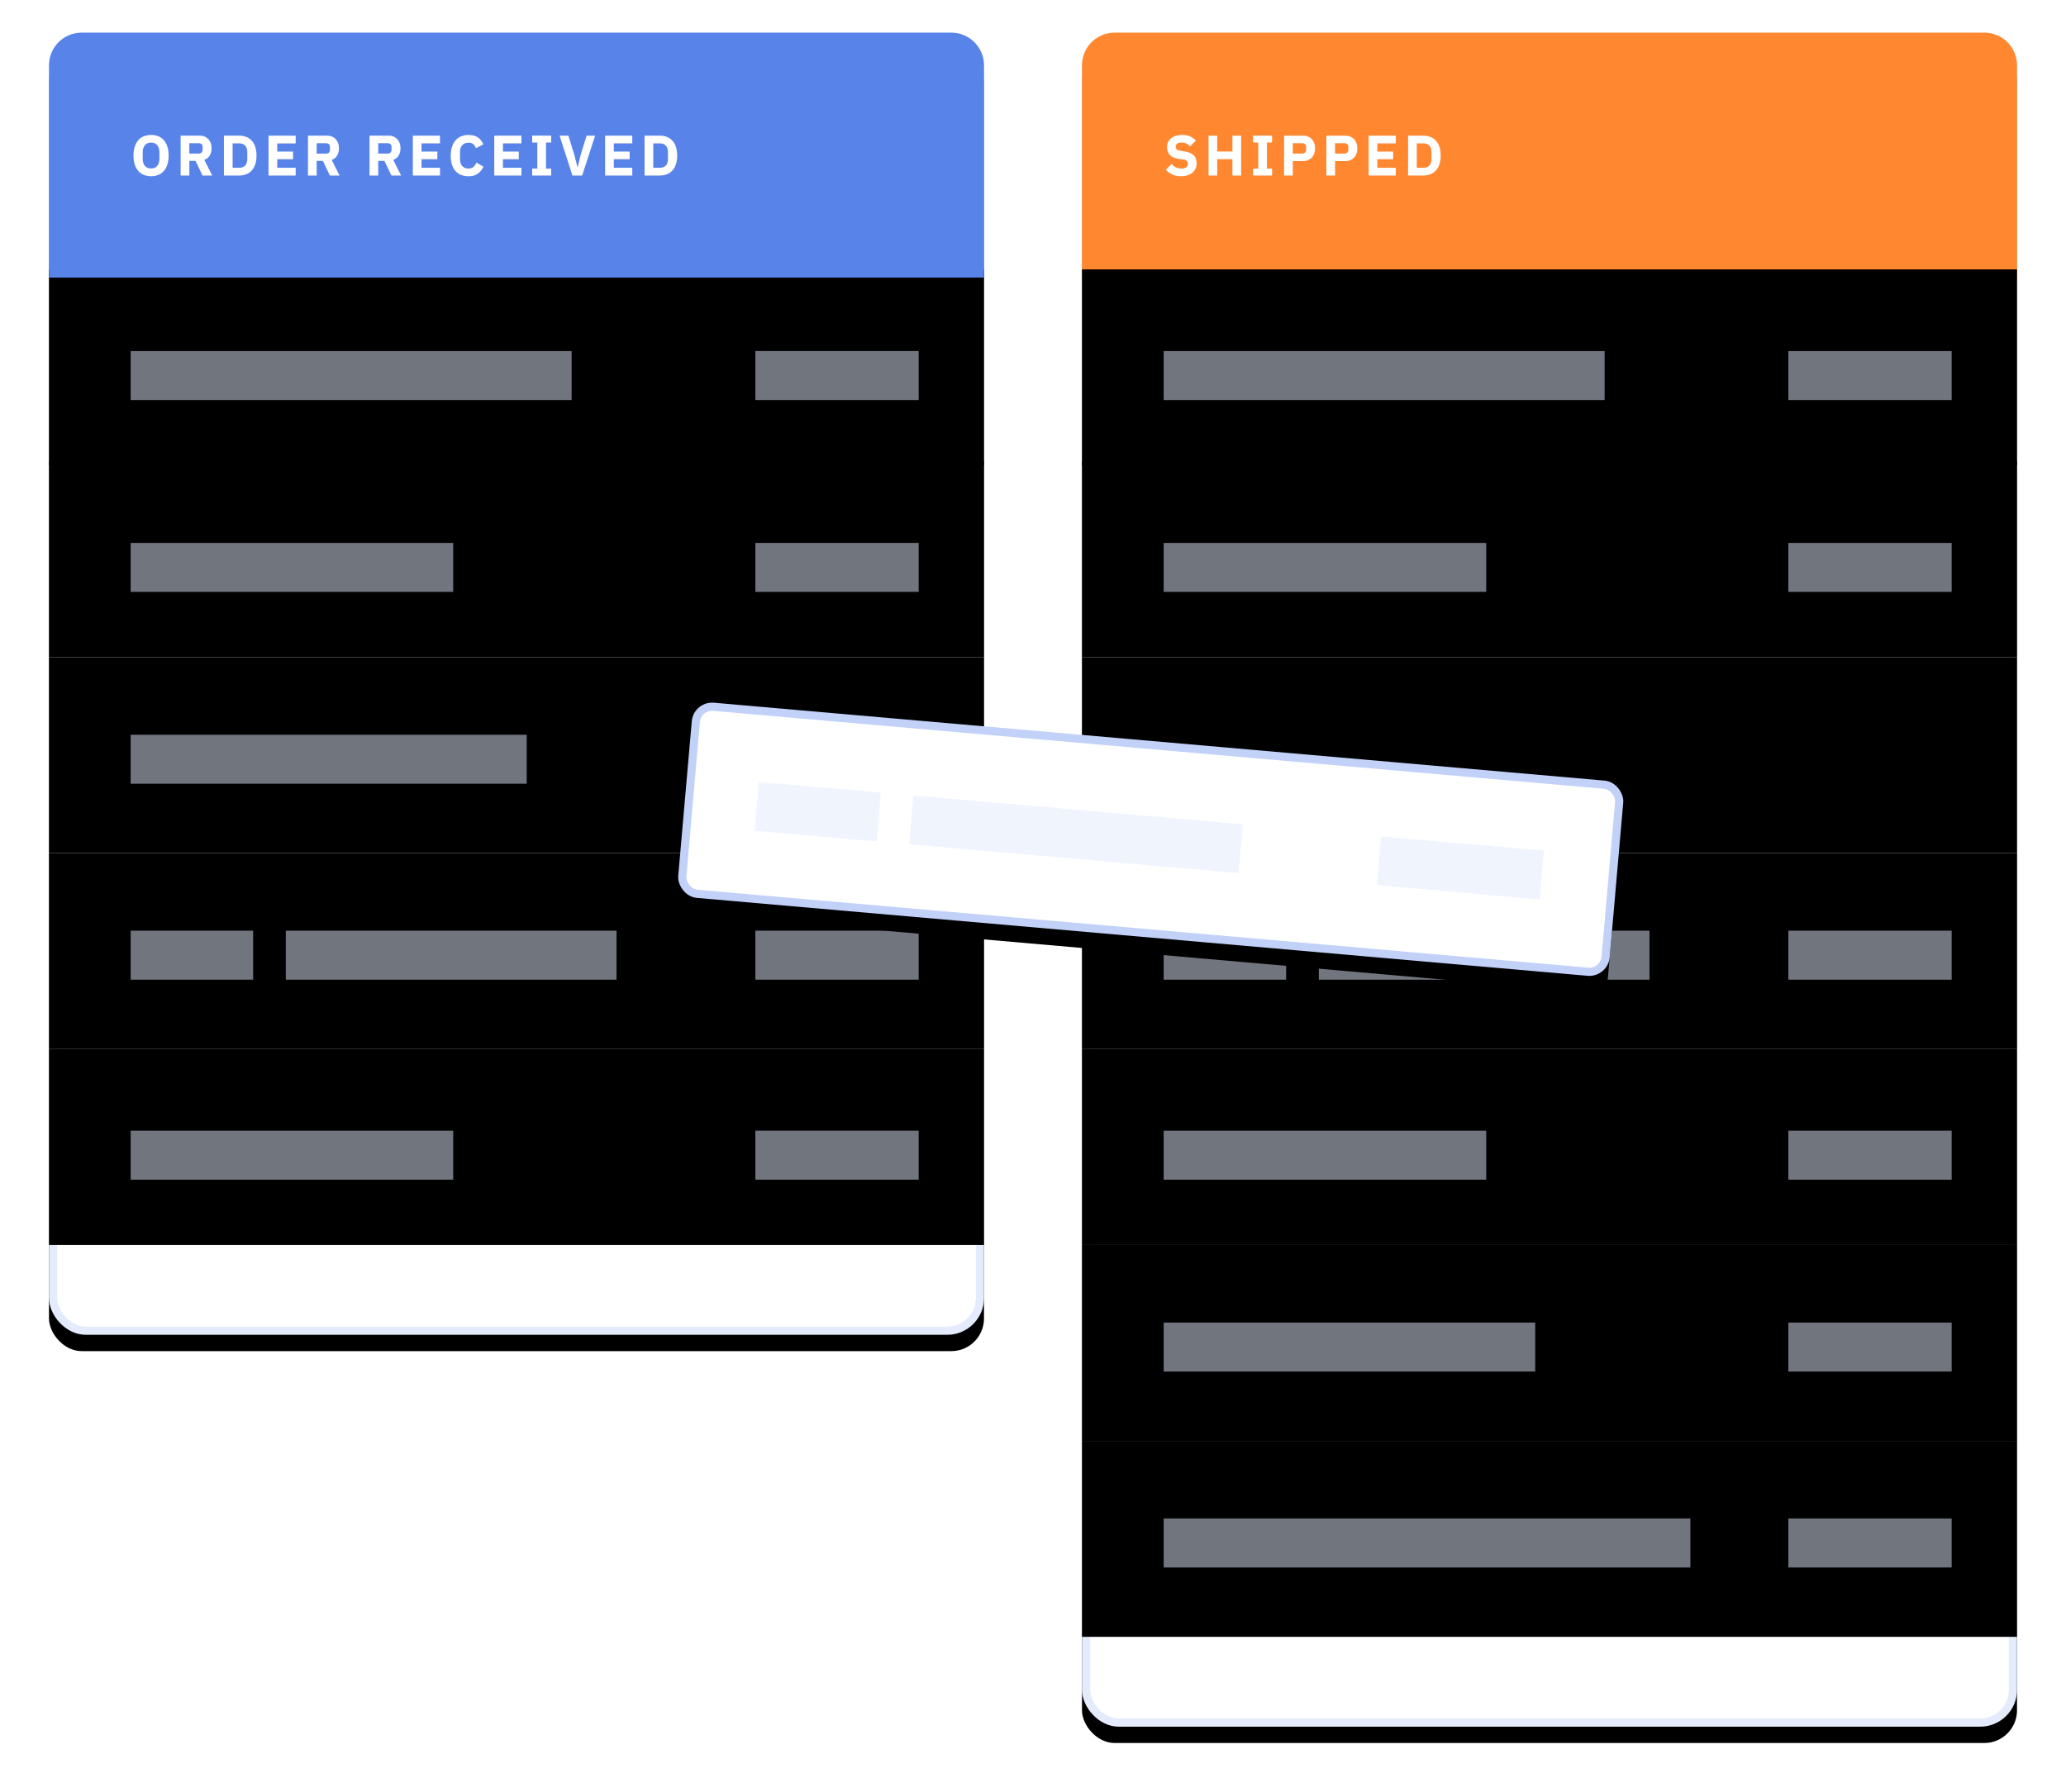 <?xml version="1.0" encoding="UTF-8"?> <svg xmlns="http://www.w3.org/2000/svg" xmlns:xlink="http://www.w3.org/1999/xlink" width="506" height="439"><defs><rect id="A" width="229" height="319" rx="8" y="0"></rect><filter id="B" width="117.5%" height="112.5%" x="-8.7%" y="-5%"><feOffset dy="4" in="SourceAlpha"></feOffset><feGaussianBlur stdDeviation="6"></feGaussianBlur><feComposite in2="SourceAlpha" operator="out"></feComposite><feColorMatrix values="0 0 0 0 0.106 0 0 0 0 0.329 0 0 0 0 0.851 0 0 0 0.08 0"></feColorMatrix></filter><path id="C" d="M0 0h229v48H0z"></path><filter id="D" width="100.9%" height="104.2%" x="-.4%" y="-2.1%"><feOffset dy="-2" in="SourceAlpha"></feOffset><feComposite in2="SourceAlpha" k2="-1" k3="1" operator="arithmetic"></feComposite><feColorMatrix values="0 0 0 0 0.89 0 0 0 0 0.922 0 0 0 0 0.988 0 0 0 1 0"></feColorMatrix></filter><path id="E" d="M0 47h229v48H0z"></path><path id="F" d="M0 95h229v48H0z"></path><path id="G" d="M0 143h229v48H0z"></path><path id="H" d="M0 191h229v48H0z"></path><rect id="I" width="229" height="415" x="253" rx="8" y="0"></rect><filter id="J" width="117.5%" height="109.6%" x="-8.7%" y="-3.9%"><feOffset dy="4" in="SourceAlpha"></feOffset><feGaussianBlur stdDeviation="6"></feGaussianBlur><feComposite in2="SourceAlpha" operator="out"></feComposite><feColorMatrix values="0 0 0 0 0.106 0 0 0 0 0.329 0 0 0 0 0.851 0 0 0 0.08 0"></feColorMatrix></filter><path id="K" d="M0 0h229v48H0z"></path><path id="L" d="M0 47h229v48H0z"></path><path id="M" d="M0 95h229v48H0z"></path><rect id="N" width="215" height="36" x="7" y="100" rx="4"></rect><mask id="O" width="215" height="36" fill="#fff"><use xlink:href="#N"></use></mask><path id="P" d="M0 239h229v48H0z"></path><path id="Q" d="M0 287h229v48H0z"></path><path id="R" d="M0 143h229v48H0z"></path><path id="S" d="M0 191h229v48H0z"></path><rect id="T" width="229" height="48" x=".345" y=".616" rx="4"></rect><filter id="U" width="117.5%" height="183.3%" x="-8.7%" y="-33.3%"><feOffset dy="4" in="SourceAlpha"></feOffset><feGaussianBlur stdDeviation="6"></feGaussianBlur><feComposite in2="SourceAlpha" operator="out"></feComposite><feColorMatrix values="0 0 0 0 0.106 0 0 0 0 0.329 0 0 0 0 0.851 0 0 0 0.08 0"></feColorMatrix></filter></defs><g fill="none"><g transform="translate(12 8)"><use filter="url(#B)" xlink:href="#A" fill="#000"></use><rect width="227" height="317" x="1" y="1" rx="8" fill="#FFF" stroke="#E3EBFC" stroke-width="2"></rect></g><g fill="#000"><use filter="url(#D)" xlink:href="#C" x="12" y="68"></use><use filter="url(#D)" xlink:href="#E" x="12" y="68"></use><use filter="url(#D)" xlink:href="#F" x="12" y="68"></use><use filter="url(#D)" xlink:href="#G" x="12" y="68"></use><use filter="url(#D)" xlink:href="#H" x="12" y="68"></use></g><g fill="#E3EBFC"><path d="M32 86h108v12H32zm0 94h97v12H32zm0-47h79v12H32zm0 144h79v12H32zm0-49h30v12H32zm38 0h81v12H70zm115 0h40v12h-40zm0-142h40v12h-40z" opacity=".5"></path><path d="M185 180h40v12h-40z"></path><path d="M185 133h40v12h-40zm0 144h40v12h-40z" opacity=".5"></path></g><path d="M20 8h213a8 8 0 0 1 8 8v52H12V16a8 8 0 0 1 8-8z" fill="#5884EA"></path><path d="M36.998 43.168a4.673 4.673 0 0 1-1.764-.322 3.551 3.551 0 0 1-1.358-.959c-.373-.425-.663-.952-.868-1.582s-.308-1.36-.308-2.19.103-1.56.308-2.19.495-1.157.868-1.582a3.551 3.551 0 0 1 1.358-.959 4.673 4.673 0 0 1 1.764-.322c.644 0 1.232.107 1.764.322a3.55 3.55 0 0 1 1.358.959c.373.425.663.952.868 1.582s.308 1.36.308 2.19-.103 1.56-.308 2.19-.495 1.157-.868 1.582a3.551 3.551 0 0 1-1.358.959 4.673 4.673 0 0 1-1.764.322zm0-1.9c.644 0 1.146-.2 1.505-.63s.54-1.022.54-1.806v-1.456c0-.784-.18-1.386-.54-1.806s-.86-.63-1.505-.63-1.146.2-1.505.63-.54 1.022-.54 1.806v1.456c0 .784.18 1.386.54 1.806s.86.63 1.505.63zM46.368 43H44.24v-9.772h4.634c.448 0 .854.075 1.218.224a2.61 2.61 0 0 1 .93.637 2.87 2.87 0 0 1 .596.987c.14.383.2.807.2 1.274 0 .663-.147 1.24-.44 1.736s-.74.854-1.337 1.078L51.97 43h-2.366l-1.708-3.584H46.37V43zm2.24-5.376c.318 0 .568-.082.75-.245s.273-.404.273-.72v-.616c0-.317-.09-.558-.273-.72s-.432-.245-.75-.245h-2.24v2.548h2.24zm6.235-4.396h3.682c.644 0 1.232.103 1.764.308a3.55 3.55 0 0 1 1.358.917c.374.406.663.915.868 1.526s.308 1.323.308 2.135-.102 1.524-.308 2.135-.494 1.12-.868 1.526a3.556 3.556 0 0 1-1.358.917 4.862 4.862 0 0 1-1.764.308h-3.682v-9.772zm3.682 7.882c.635 0 1.134-.177 1.498-.532s.546-.924.546-1.708v-1.512c0-.784-.182-1.353-.546-1.708s-.863-.532-1.498-.532H56.97V41.1h1.554zm7.243 1.9v-9.772h6.65v1.9h-4.522v2.002h3.878v1.876h-3.878V41.1h4.522V43h-6.65zm11.793 0h-2.128v-9.772h4.634c.448 0 .854.075 1.218.224a2.61 2.61 0 0 1 .93.637 2.87 2.87 0 0 1 .596.987c.14.383.2.807.2 1.274 0 .663-.147 1.24-.44 1.736s-.74.854-1.337 1.078L83.16 43h-2.366l-1.708-3.584H77.56V43zm2.24-5.376c.317 0 .567-.082.75-.245s.273-.404.273-.72v-.616c0-.317-.09-.558-.273-.72s-.432-.245-.75-.245h-2.24v2.548h2.24zM92.634 43h-2.128v-9.772h4.634c.448 0 .854.075 1.218.224s.674.362.93.637.455.604.595.987.2.807.2 1.274c0 .663-.147 1.24-.44 1.736s-.74.854-1.337 1.078L98.234 43h-2.366l-1.708-3.584h-1.526V43zm2.24-5.376c.317 0 .567-.082.75-.245s.273-.404.273-.72v-.616c0-.317-.09-.558-.273-.72s-.432-.245-.75-.245h-2.24v2.548h2.24zM101.11 43v-9.772h6.65v1.9h-4.522v2.002h3.878v1.876h-3.878V41.1h4.522V43h-6.65zm13.612.168c-.662 0-1.26-.105-1.792-.315a3.553 3.553 0 0 1-1.358-.938c-.373-.415-.662-.933-.868-1.554s-.308-1.346-.308-2.177c0-.82.103-1.552.308-2.19s.495-1.176.868-1.6a3.62 3.62 0 0 1 1.358-.987c.532-.224 1.13-.336 1.792-.336.906 0 1.652.184 2.24.553s1.06.95 1.414 1.743l-1.834.952c-.13-.4-.333-.74-.61-.987s-.68-.37-1.2-.37c-.626 0-1.128.203-1.506.61s-.567.996-.567 1.77v1.568c0 .775.2 1.365.567 1.77s.88.61 1.505.61c.523 0 .94-.142 1.253-.427a2.59 2.59 0 0 0 .693-1.029l1.736 1.008c-.364.747-.842 1.323-1.435 1.73s-1.34.61-2.247.61zm6.333-.168v-9.772h6.65v1.9h-4.522v2.002h3.878v1.876h-3.878V41.1h4.522V43h-6.65zm9.287 0v-1.694h1.26v-6.384h-1.26v-1.694h4.648v1.694h-1.26v6.384h1.26V43h-4.648zm9.86 0l-3.15-9.772h2.156l1.456 4.7.77 3.066h.042l.742-3.066 1.456-4.7h2.086L142.58 43h-2.38zm8 0v-9.772h6.65v1.9h-4.522v2.002h3.878v1.876h-3.878V41.1h4.522V43h-6.65zm9.665-9.772h3.682c.644 0 1.232.103 1.764.308s.984.51 1.358.917.662.915.868 1.526.308 1.323.308 2.135-.103 1.524-.308 2.135-.495 1.12-.868 1.526a3.556 3.556 0 0 1-1.358.917 4.862 4.862 0 0 1-1.764.308h-3.682v-9.772zm3.682 7.882c.634 0 1.134-.177 1.498-.532s.546-.924.546-1.708v-1.512c0-.784-.182-1.353-.546-1.708s-.864-.532-1.498-.532h-1.554V41.1h1.554z" fill="#FFF"></path><g transform="translate(12 8)"><use filter="url(#J)" xlink:href="#I" fill="#000"></use><rect width="227" height="413" x="254" y="1" rx="8" fill="#FFF" stroke="#E3EBFC" stroke-width="2"></rect></g><path d="M273 8h213a8 8 0 0 1 8 8v52H265V16a8 8 0 0 1 8-8z" fill="#FF8730"></path><g transform="translate(265 68)"><g fill="#000"><use filter="url(#D)" xlink:href="#K"></use><use filter="url(#D)" xlink:href="#L"></use><use filter="url(#D)" xlink:href="#M"></use></g><use mask="url(#O)" xlink:href="#N" stroke="#E3EBFC" stroke-dasharray="4" stroke-width="4"></use><g fill="#000"><use filter="url(#D)" xlink:href="#P"></use><use filter="url(#D)" xlink:href="#Q"></use><use filter="url(#D)" xlink:href="#R"></use><use filter="url(#D)" xlink:href="#S"></use></g><path d="M20 18h108v12H20zm0 238h91v12H20zm0 48h129v12H20zm0-239h79v12H20zm0 144h79v12H20zm0-49h30v12H20zm38 0h81v12H58zm115 0h40v12h-40zm0-142h40v12h-40zm0 238h40v12h-40zm0 48h40v12h-40zm0-239h40v12h-40zm0 144h40v12h-40z" opacity=".5" fill="#E3EBFC"></path></g><path d="M289.242 43.168c-.86 0-1.587-.147-2.184-.44a4.995 4.995 0 0 1-1.526-1.141l1.4-1.414c.663.747 1.48 1.12 2.45 1.12.523 0 .9-.107 1.162-.322s.378-.5.378-.854c0-.27-.075-.497-.224-.68s-.453-.306-.9-.37l-.966-.126c-1.036-.13-1.794-.443-2.275-.938s-.72-1.153-.72-1.974c0-.44.084-.84.252-1.204a2.66 2.66 0 0 1 .721-.938 3.364 3.364 0 0 1 1.148-.609 5.077 5.077 0 0 1 1.547-.217c.737 0 1.386.117 1.946.35s1.04.574 1.442 1.022l-1.414 1.428a2.835 2.835 0 0 0-.847-.665c-.33-.173-.75-.26-1.253-.26-.476 0-.83.084-1.064.252a.814.814 0 0 0-.35.7c0 .336.09.58.273.728s.478.257.89.322l.966.154c1.008.16 1.755.47 2.24.93s.728 1.118.728 1.967c0 .467-.084.896-.252 1.288a2.76 2.76 0 0 1-.735 1.008c-.322.28-.72.497-1.197.65a5.269 5.269 0 0 1-1.624.231zm12.6-4.172h-3.723V43h-2.128v-9.772h2.128v3.892h3.724v-3.892h2.128V43h-2.128v-4.004zM306.906 43v-1.694h1.26v-6.384h-1.26v-1.694h4.648v1.694h-1.26v6.384h1.26V43h-4.648zm7.593 0v-9.772h4.62c.457 0 .868.077 1.232.23a2.73 2.73 0 0 1 .931.637c.257.27.455.6.595.987s.2.8.2 1.267c0 .467-.07.89-.2 1.274a2.79 2.79 0 0 1-.595.98c-.257.27-.567.483-.93.637a3.134 3.134 0 0 1-1.232.231h-2.492V43H314.5zm2.128-5.376h2.24c.317 0 .567-.082.75-.245s.273-.404.273-.72v-.616c0-.317-.09-.558-.273-.72s-.432-.245-.75-.245h-2.24v2.548zM324.85 43v-9.772h4.62c.457 0 .868.077 1.232.23s.674.366.93.637.456.6.596.987.2.8.2 1.267c0 .467-.07.89-.2 1.274s-.34.7-.595.98-.567.483-.93.637a3.134 3.134 0 0 1-1.232.231h-2.492V43h-2.128zm2.128-5.376h2.24c.317 0 .567-.082.75-.245s.273-.404.273-.72v-.616c0-.317-.09-.558-.273-.72s-.432-.245-.75-.245h-2.24v2.548zM335.2 43v-9.772h6.65v1.9h-4.522v2.002h3.878v1.876h-3.878V41.1h4.522V43h-6.65zm9.665-9.772h3.682c.644 0 1.232.103 1.764.308a3.55 3.55 0 0 1 1.358.917c.373.406.663.915.868 1.526s.308 1.323.308 2.135-.103 1.524-.308 2.135-.495 1.12-.868 1.526a3.556 3.556 0 0 1-1.358.917 4.862 4.862 0 0 1-1.764.308h-3.682v-9.772zm3.682 7.882c.635 0 1.134-.177 1.498-.532s.546-.924.546-1.708v-1.512c0-.784-.182-1.353-.546-1.708s-.863-.532-1.498-.532h-1.554V41.1h1.554z" fill="#FFF"></path><g transform="rotate(5 -1874.29 2027.464)"><use filter="url(#U)" xlink:href="#T" fill="#000"></use><rect width="227" height="46" x="1.345" y="1.616" rx="4" fill="#FFF" stroke="#C1D1F7" stroke-width="2"></rect></g><path d="M185.848 191.567l29.886 2.614-1.046 11.955-29.885-2.615zm37.856 3.312l80.692 7.06-1.046 11.954-80.692-7.06zm114.562 10.023l39.848 3.486-1.046 11.954-39.848-3.486z" fill="#E3EBFC" fill-rule="nonzero" opacity=".5"></path></g></svg> 